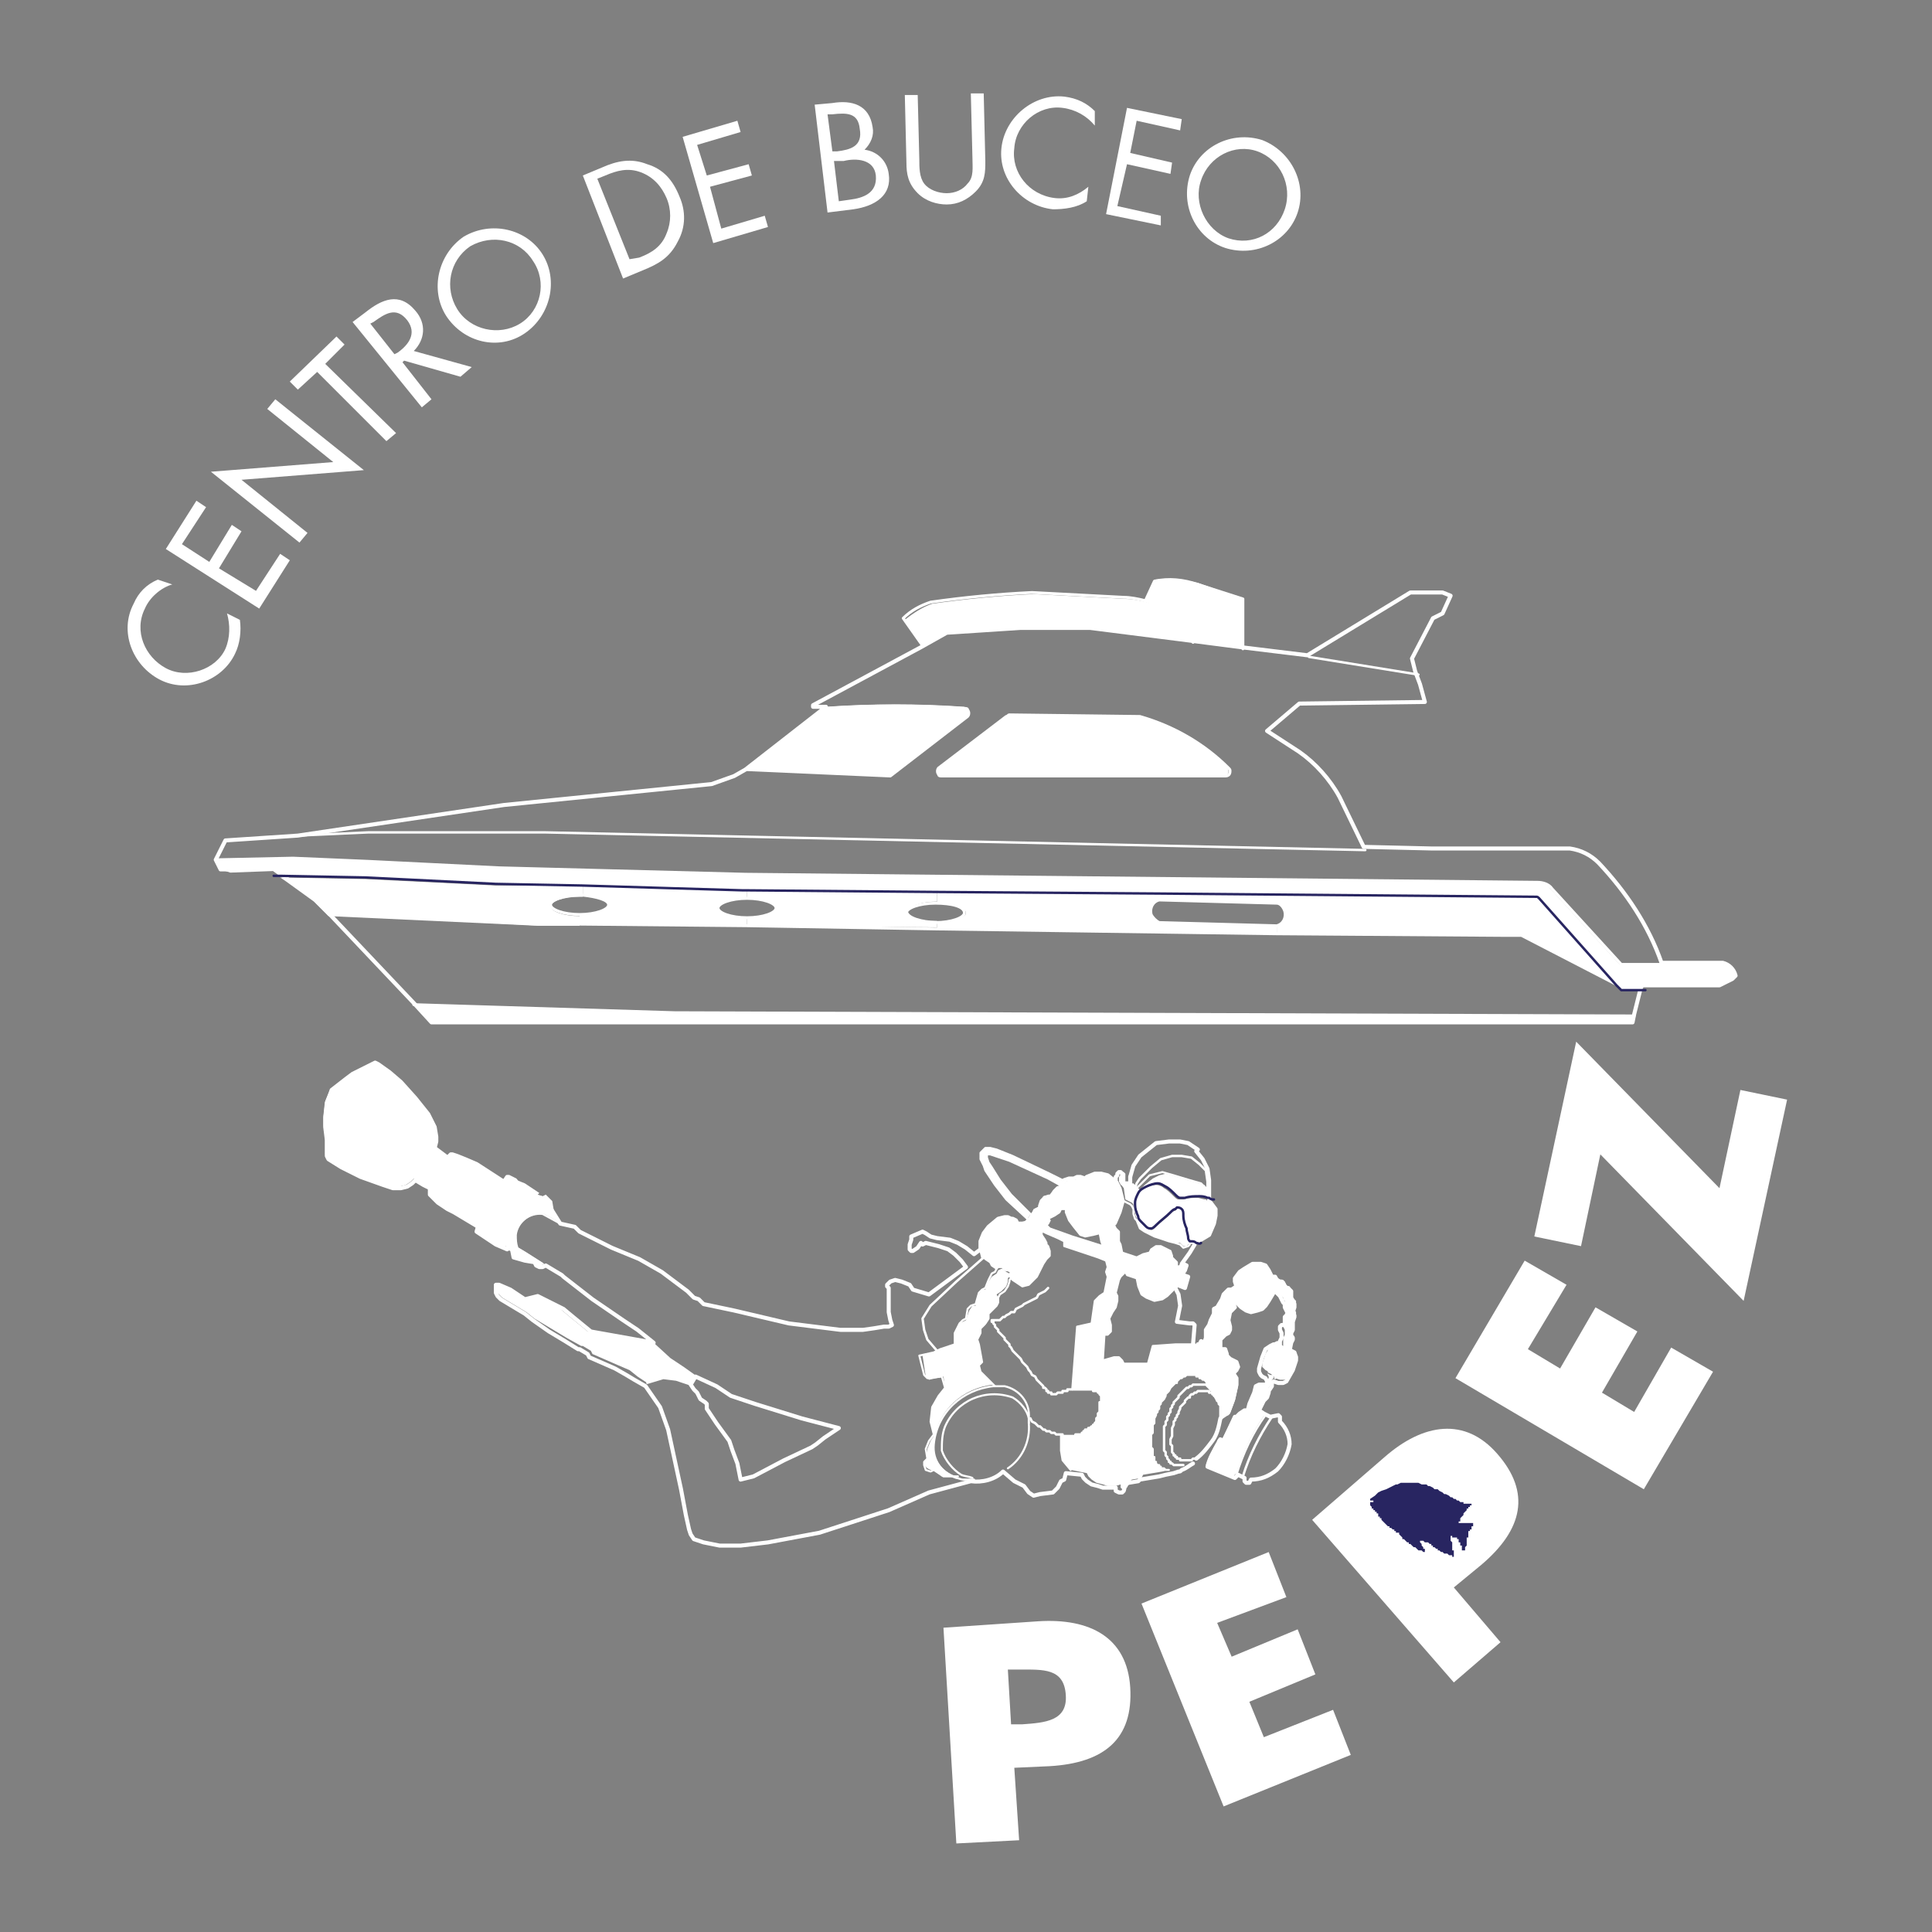 <svg enable-background="new 0 0 120 120" viewBox="0 0 120 120" xmlns="http://www.w3.org/2000/svg"><rect x="0" y="0" width="120" height="120" fill="#808080" stroke="none"/><path d="m10.7 36.3c-.7.2-1.4.8-1.7 1.5-.7 1.4 0 3 1.3 3.7s3.1.1 3.7-1.2c.3-.7.3-1.5.1-2.2l.8.4c.1.7 0 1.5-.3 2.1-.8 1.7-3 2.5-4.7 1.6s-2.5-3-1.6-4.7c.3-.7.8-1.2 1.5-1.5z" fill="#fff"/><path d="m10.3 34.1 1.9-3 .6.4-1.5 2.3 1.7 1.1 1.4-2.3.6.4-1.4 2.3 2.3 1.4 1.5-2.3.6.4-1.9 3z" fill="#fff"/><path d="m13.1 29.3 7.6-.6-4.1-3.3.5-.6 5.5 4.4-7.6.6 4.1 3.3-.5.6z" fill="#fff"/><path d="m24.6 26.9-.6.5-4.3-4.3-1.2 1.1-.5-.5 2.9-2.8.5.5-1.2 1.2z" fill="#fff"/><path d="m26.8 24.8-.6.5-4.3-5.3.8-.6c1-.8 2.1-1.3 3.1-.1.7.8.6 1.8-.1 2.5l3.6 1-.7.6-3.5-1-.1.1zm-2.3-2.8.2-.1c.7-.5 1.2-1.2.6-2-.7-.9-1.4-.4-2.1.1l-.2.1z" fill="#fff"/><path d="m33.7 15.8c1 1.6.5 3.8-1.1 4.9s-3.8.6-4.9-1.1c-1-1.6-.5-3.8 1.1-4.9 1.7-1 3.9-.5 4.9 1.1zm-5.3 3.4c.8 1.3 2.6 1.7 3.9.9s1.7-2.6.8-3.9c-.8-1.3-2.5-1.7-3.9-.9-1.3.9-1.6 2.6-.8 3.9z" fill="#fff"/><path d="m36.2 10.9 1.2-.5c.9-.4 1.8-.6 2.8-.2 1 .3 1.6 1 2 2 .4.9.4 1.9-.1 2.8-.5 1-1.2 1.4-2.2 1.8l-1.2.5zm3.5 5.1c.8-.3 1.4-.7 1.7-1.5.3-.7.3-1.5 0-2.2s-.8-1.3-1.6-1.6-1.5-.1-2.2.2l-.5.2 2 5z" fill="#fff"/><path d="m42.4 8.5 3.4-1 .2.7-2.7.8.6 1.9 2.6-.7.2.7-2.6.7.7 2.6 2.7-.8.2.7-3.4 1z" fill="#fff"/><path d="m50.6 6.5 1.1-.1c1.2-.2 2.3.1 2.5 1.5.1.5-.1 1-.5 1.4.8.1 1.4.7 1.5 1.5.2 1.3-.8 2-2.2 2.2l-1.6.2zm1.1 2.9h.3c.8-.1 1.6-.3 1.4-1.4-.1-1-.8-1-1.7-.9h-.3zm.4 3.1.7-.1c.8-.1 1.7-.4 1.6-1.5-.1-1-1.2-1.1-2-.9h-.6z" fill="#fff"/><path d="m57.1 9.9c0 .5 0 1.1.3 1.5s.9.6 1.4.6 1-.2 1.3-.6c.4-.4.3-1 .3-1.6l-.1-4h.8l.1 4.2c0 .7 0 1.3-.6 1.9-.5.5-1.1.8-1.8.8-.6 0-1.3-.2-1.8-.7-.6-.6-.7-1.2-.7-1.9l-.1-4.2h.8z" fill="#fff"/><path d="m68 7.8c-.5-.6-1.2-1-2-1.1-1.5-.2-2.9 1-3 2.5-.2 1.5.9 2.9 2.5 3.1.8.1 1.5-.2 2.1-.7l-.1.9c-.6.4-1.4.5-2.1.5-1.9-.2-3.4-1.9-3.2-3.8s2-3.4 3.9-3.2c.8.1 1.4.4 1.9.9z" fill="#fff"/><path d="m70 6.7 3.4.7-.1.7-2.7-.6-.4 2 2.6.6-.1.7-2.7-.6-.6 2.6 2.7.6v.6l-3.4-.7z" fill="#fff"/><path d="m80.6 13.2c-.6 1.8-2.6 2.8-4.5 2.2-1.8-.6-2.8-2.6-2.2-4.5.6-1.8 2.6-2.8 4.5-2.2 1.8.7 2.8 2.7 2.2 4.5zm-6-2c-.5 1.4.3 3.1 1.7 3.6 1.5.5 3-.3 3.5-1.8s-.3-3.1-1.7-3.6-3 .3-3.5 1.8z" fill="#fff"/><path d="m58.6 101.1 5.9-.4c3.2-.2 5.5 1 5.7 4.1.2 3.2-1.6 4.7-5 4.9l-2.2.1.3 4.5-3.9.2zm4.2 6h.7c1.4-.1 2.8-.2 2.7-1.8-.1-1.7-1.4-1.6-2.9-1.6h-.7z" fill="#fff"/><path d="m75.6 100.8.9 2.1 4.1-1.7 1.1 2.8-4.1 1.7.9 2.2 4.3-1.7 1.1 2.8-7.9 3.2-5.1-12.6 7.9-3.2 1.1 2.8z" fill="#fff"/><path d="m81.5 94.4 4.5-3.9c2.4-2.1 5-2.5 7-.2 2.1 2.4 1.6 4.7-1 6.9l-1.7 1.4 2.9 3.4-2.9 2.5zm7 2.1.5-.4c1.1-.9 2.1-1.8 1-3.1s-2.1-.5-3.2.5l-.5.5z" fill="#fff"/><path d="m94.9 83.8 2 1.2 2.2-3.8 2.6 1.5-2.2 3.8 2 1.2 2.3-4 2.6 1.5-4.3 7.3-11.7-6.9 4.3-7.3 2.6 1.5z" fill="#fff"/><path d="m108.1 67.7 2.9.6-2.7 12.5-8.9-9.1-1.2 5.7-2.9-.6 2.6-12.1 8.9 9.1z" fill="#fff"/><path d="m87.1 91.6s-1.8.7-1.8.7-.7.3-.7.4.2 1.2.5 1.5 2 2 2.1 2c0 0 1.7.9 1.8.9s1.7-.2 1.7-.3.6-.8.7-.9.7-1.6.7-1.6l-.5-1.3-.9-.7z" fill="#fff"/><path d="m85.1 93.1.3-.2.2-.2.2-.1.3-.1.2-.1.2-.1.2-.1h.1l.2-.1h.2.1.2.1.1.2.1.1l.2.1h.1.2l.1.1h.1l.2.1.1.1h.2l.1.1.2.1.1.1h.1l.2.1.1.1h.1l.1.1h.1l.1.1h.1l.1.1h.1.1v.1h.1.1.1.1.1v.1h-.1v.1h-.1v.1h-.1v.1l-.1.1-.1.1v.1l-.1.1-.1.1v.1.1h-.1v.1h.1.1.1.1.1.1.1.1.1v.1.1h-.1v.1.1h-.1v.1h-.1v.1.1.1.1h-.1v.1.1.1.1.1l-.1.1v.1.1h-.1-.1v-.1-.1-.1h-.1v-.1-.1h-.1v-.1-.1h-.1v-.1h-.1-.1-.1v-.1h-.1v.1.1.1l.1.1v.1.1.1.1.1h.1v.1.1.1.1h-.1v-.1h-.1-.1l-.1-.1h-.1-.1l-.1-.1h-.1l-.1-.1h-.1v-.1h-.1l-.1-.1h-.1v-.1h-.1v-.1h-.1l-.1-.1h-.1-.1l-.1-.1h-.1-.1v-.1.1.1l.1.1v.1l.1.1v.1h.1v.1.1h-.1l-.1-.1h-.1-.1l-.1-.1-.1-.1h-.1l-.1-.1-.1-.1h-.1v-.1h-.1l-.1-.1-.1-.1h-.1v-.1l-.1-.1-.1-.1v-.1h-.1-.1v-.1h-.1v-.1h-.1l-.1-.1h-.1v-.1h-.1l-.1-.1-.1-.1-.1-.1-.1-.1v-.1h-.1v-.1h-.1v-.1-.1h-.1v-.1h-.1v-.1h-.1v-.1h-.1v-.1l-.1-.1v-.1-.1h.1.1v-.1h-.1-.1z" fill="#282561"/><path d="m80.6 84.2v.2l-.2.6-.4.6-.2.1h-.3l-.3-.1v-.1l-.1-.1-.1-.1-.2-.1-.2-.1-.1-.1-.1-.1v-.2l.2-.6.3-.5.2-.2.2-.1h.1l.1.2.1.1.1.1v.1l.1.1h.1.1.1l.1-.1.1.1.1.1z" fill="#fff"/><path d="m80.5 81.5v.1l-.1.3v.1.1.3l-.1.2v.3l.1.1v.1l-.1.2-.1.5-.1.1h-.1-.1-.1l-.1-.1v-.1l-.1-.1h.1v-.1-.2-.2l.1-.2v-.3l-.1-.2v-.1-.2h.1l.1-.1v-.1-.2l-.1-.1.1-.1h.1v-.1l-.1-.2-.1-.2v-.2l-.1-.1v-.1l-.2-.2h-.1l-.1-.1-.1-.2-.1-.1v-.4l-.1-.4h.1.1l.2.2.1.1h.2l.1.1.1.2.1.1h.1l.1.2.1.2-.1.1.1.2.2.2v.2l-.1.3z" fill="#fff"/><path d="m79.1 85.4v.2l-.1.1v.2l-.2.3v.1l-.1.3-.1.4-.3.6.3.2c-.8 1.1-1.4 2.4-1.8 3.7l-.2.2-1.7-.7c.2-.5.4-1 .7-1.5 0-.1.1-.1.1-.2l.2.1.7-1.4.1.1.3-.3.3-.2h.2l.1-.4.3-.7.1-.4.2-.1.3.1.1-.2v-.1l.1-.1.1-.1v-.1l-.1-.2.2.1z" fill="#fff"/><path d="m79.1 79.6v.4.3l-.3.5-.2.3-.2.2-.3.1h-.4-.3l-.3-.2-.2-.2-.1-.1.1-.1.1-.1h.2.1l.1.1.1-.1.1-.2.1-.3-.1-.3-.2-.2h-.2l-.2.1-.2.1v-.3-.2l.2-.4.3-.3.6-.2.4-.1.3.1.2.4.2.3z" fill="#fff"/><path d="m77.6 79.9.1.3-.1.3-.1.2-.1.1-.1-.1h-.1-.2l-.1.1-.1.1-.2.1.1.3-.3.3v.5.3.3l-.1.1-.2.2-.3.2v.6h.4v.4l.1.1.2.2.3.2.2.2-.1.2-.2.3.2.3v.4l-.2.9-.3.8-.1.1-.4.1-.1.1v-.1-.1-.1-.1-.1-.1-.1-.1l-.1-.1v-.1l-.1-.1-.1-.2-.1-.2v-.1l-.1-.1-.1-.1-.1-.2-.1-.1-.1-.2-.1-.1h-.1l-.1-.1h-.1v-.1h-.1-.1v-.1h-.1-.1-.1-.1-.1-.1l-.1.1h-.1l-.1.1h-.1l-.1.1-.1.1v.1h-.1l-.1.1-.1.1-.1.1-.1.2-.1.1-.1.1v.1l-.1.2-.1.1-.1.1v.1l-.1.1v.2l-.1.1v.1l-.1.1v.1l-.1.2v.1.1.1l-.1.1v.1.2.1.1l-.1.1v.1.1.1.1.1.1.1.1l.1.1v.1.1.1.1.1h.1v.1.1.1h.1v.1l.1.1h.1v.1h.1v.1h.1.1l.1.1h.1.1l-.4.1-1.2.2-.1.2-.6.1-.1.1-.2.4h-.1l-.2.1-.1-.1v-.2l-.3.1h-.5l-.3-.1-.4-.1-.3-.2-.2-.2-.1-.2-1-.2-.5-.6-.1-.6v-1h.1v.1h.1.1.1.1.1.1.1.1v-.1h.1.1.1.1v-.1h.1v-.1h.1v-.1h.1.1v-.1h.1l.1-.1h.1v-.1h.1v-.1l.1-.1v-.1-.1l.1-.1v-.1-.1l.1-.1v-.1-.1-.1-.1-.1-.1h.1v-.1-.1-.1-.1l-.1-.1v-.1h-.1v-.1h-.1-.1-.1v-.1h-.1-.1-.1-.1-.1-.1-.1-.1-.1-.1-.1-.1-.1l.3-3.9.9-.2.1-.7.1-.7.3-.3.3-.2.2-1-.1-.3.1-.3-.1-.4-.1-.3v-.5l-.1-.1-.1-.3-.1-.5.5-.2.4-.3.1.2.2.2v.2.4l.1.2.1.5-.1.3.2.4.1.5-.3.3-.1.2-.2.8.1.2v.3l-.1.4-.2.3-.2.4.1.4v.4l-.2.2h-.2l-.1 1.6.7-.2h.3l.2.2.1.2h1.5l.3-1.1 1.4-.1h1.2l.1.1.1-.1h.1l.1-.3.2.1.1-.3v-.5l.2-.3.1-.2.1-.3.1-.1v-.3l.2-.1.3-.5.1-.3.3-.3h.3l.2-.2.2-.1.2-.1h.2z" fill="#fff"/><path d="m75.5 75.1v.4l-.1.5-.3.7-.5.3-.4.2h-.2-.1c-.1 0-.1 0-.1 0-.1 0-.1-.1-.1-.2-.1-.2-.1-.4-.1-.6 0-.3-.1-.5-.2-.8 0-.1 0-.3-.1-.4s-.2-.1-.3-.1c0 0-.1 0-.1.1-.1.1-.2.2-.3.2-.3.3-.6.5-.9.8-.1.1-.2.2-.3.2s-.2 0-.3-.1-.2-.2-.3-.3-.1-.2-.2-.3c0-.1-.1-.2-.1-.3 0-.2-.1-.4-.1-.6s.1-.4.2-.6.3-.3.5-.4.5-.2.7-.2.4.1.5.2c.2.1.4.3.6.5.1.1.2.2.3.2h.3c.3-.1.6-.1.9-.1.1 0 .3.1.5.1l.1.1.1.1z" fill="#fff"/><path d="m75 74.4c-.2-.1-.4-.1-.5-.1-.3 0-.6 0-.9.1-.1 0-.2 0-.3 0s-.2-.1-.3-.2c-.2-.2-.4-.4-.6-.5s-.3-.2-.5-.2-.5.1-.7.2-.4.2-.5.4-.2.4-.2.6 0 .4.1.6c0 .1.1.2.1.3h-.1l-.1-.3-.1-.3v-.2l-.1-.1-.4-.2-.1-.7-.3-.4v-.3l.1-.1v-.1l.1-.1h.1l.1.1v.3.2.1h.2.1.2l.2.2.1.1.1.1.3-.3.5-.4.4-.2.4-.1.7.2 1 .3.7.2.2.2.1.4z" fill="#fff"/><path d="m73.9 77.2-.2.2h-.2l-.1-.1-.1-.1h-.3l-.4-.1-.9-.3-.6-.3-.3-.2-.2-.5v-.1h.1c0 .1.1.2.2.3l.3.3c.1.1.2.1.3.1s.2-.1.3-.2c.3-.3.6-.5.9-.8.1-.1.2-.2.3-.2 0 0 .1-.1.1-.1.1 0 .2 0 .3.1s.1.2.1.4c0 .3.1.6.2.8 0 .2.1.4.1.6 0 .1.1.2.1.2z" fill="#fff"/><path d="m73.8 79.3-.2.7-.5-.2-.1.2-.2.2-.3.3-.3.2-.5.1-.5-.2-.3-.2-.2-.5-.1-.5-.6-.2-.1-.2-.1-.5-.2-.4.1-.3.9.3.4-.2.4-.1.1-.2.3-.2h.3l.6.3.1.3v.1l.3.3v.2l.1.1.2-.2.1.1.1.1v.2l-.2.3h.1z" fill="#fff"/><path d="m69.6 73.8.2.8-.2.7-.3.7-.1.1-.4.3-.5.2-.4.1-.5.1-.3-.1-.4-.5-.3-.4-.2-.5v-.2l.1-.3.2-.1v-.1h.2.3.1l.2.1h.3l.3-.3.2-.3.1-.1v-.2l-.1-.1-.2-.1-.1-.1-.2-.1-.1-.2.5-.3.4-.1.4.2.6.4z" fill="#fff"/><path d="m68.6 78 .1.3-.5-.2-2.1-.7v-.3l-.4-.2-.7-.3-.2-.1.2-.3v-.1l.2.2 1.4.5 1.9.6.1.1z" fill="#fff"/><path d="m68.2 73.8v.2l-.1.1-.2.3-.3.3h-.3l-.2-.1h-.1-.3-.2v.1l-.2.1-.1.3h-.1-.2l-.1.2-.3.2-.4.2.1.1-.1.2-.1.1v.1l-.2.3h-.1v.2l-.2-.1h-.2l-.2.1-.2-.2-.2-.2v-.2l-.2-.1.3-.3.1-.1.1-.2.1-.1.1-.2.2-.1.2-.1v-.2l.1-.2.1-.2.3-.1h.1l.1-.1.2-.2.2-.2h.3l.1-.2.1-.1.3-.2.3.1.1-.2h.3l.3.1.1.2.2.1.1.1.2.1z" fill="#fff"/><path d="m66.2 73.4-.1.1-.1.2-.9-.5-2.4-1.1-.9-.3-.3-.1h-.1-.1v.2l.1.3.2.3.5.8.7.9 1.2 1.2-.1.2-.1.1-1.3-1.2-.7-.9-.6-.9-.1-.3-.2-.4v-.4l.2-.2.1-.1h.3l.4.1 1 .4 2.3 1.1z" fill="#fff"/><path d="m65.2 77.7v.3l-.2.2-.2.3-.4.8-.3.3-.2.2-.4.1-.3-.2-.3-.2-.1-.1-.1-.2.1-.2-.2-.1h-.1l-.2-.1v-.1h-.3l-.1.1-.3-.2-.1-.2-.3-.2-.1-.1h-.1l-.1-.4v-.2-.2-.2l.2-.5.4-.4.5-.5.4-.1h.2l.2.1h.1l.2.1.1.1.3.1.2.1v.2l.2.2.2.2.2-.1h.2l.2.1.2.3.1.2v.1l.1.1z" fill="#fff"/><path d="m62.7 79.2v.1l-.1.1v.2l-.1.3-.3.3-.3.2.1.2v.3l-.1.2-.5.5v.2.2l-.2.3-.3.3v.3l-.1.1-.1.3.1.2.2 1.1-.2.2.1.4.8.8c-1.9.2-3.5 1.6-3.7 3.6-.1 1 .5 1.8 1.4 2.1h-.9l-.5-.4h-.2l-.2-.1-.2-.2v-.2l.2-.2v-.6l.2-.5.2-.3-.2-.9.1-.9.4-.7.4-.5-.1-.7-.9.2-.2-.2-.2-1.3.7-.2.2-.1.2-.1.9-.3v-.6l.3-.7.2-.1.2-.1.2-.6.2-.3h.2l.2-.7.2-.3h.2l.2-.5.2-.3.3-.2.1-.2.2-.1.2.1.1.1.2.1h.2l.1.1z" fill="#fff"/><path d="m43.2 85.5-.3.5-.9-.3-.8-.1-1 .3-.6-.4-.5-.4-.7-.3-1.6-.7-.1-.2-.5-.3h-.1l-.9-.5-1-.6-1-.6-.5-.4-.5-.3-1-.6-.2-.2-.1-.1v-.2-.3h.1l.7.3.9.6.4-.1.4-.1.6.3.8.5.6.5 1.1.9 2.8.5 1.1.1 1.2 1.1.9.6z" fill="#fff"/><path d="m34.4 75.2.5.8-1.1-.6c-.8-.1-1.6.5-1.7 1.3 0 .3 0 .5.1.8l.5.3 1.1.7-.2.1h-.2l-.2-.1-.1-.2-.6-.1-.7-.2-.1-.5-.3-.1v.1l-.7-.3-.6-.4-.6-.4.1-.3-1-.6-.5-.3-.4-.2-.6-.4-.3-.3-.2-.2v-.2-.2l-.4-.2-.5-.3-.2.2-.3.2-.4.1h-.5l-.6-.2-1.4-.5-1.2-.6-.8-.5-.1-.2v-.4-.6l-.1-.8v-.6l.1-.9.2-.5.1-.2.9-.7.4-.3 1.2-.6.2-.1.2.1.7.5.7.6.9 1 .8 1 .5.8.1.5v.3l-.1.5.9.6.2-.2h.1l.3.1.5.2.7.3 1.7 1.1.2-.3h.1l.4.2.5.2.9.6-.1.1.3.1.2-.1.2.2.2.2z" fill="#fff"/><g fill="none" stroke-linecap="round" stroke-linejoin="round" stroke-miterlimit="10"><path d="m63.8 75.7-1.3-1.2-.7-.9-.6-.9-.1-.3-.2-.4v-.4l.2-.2.1-.1h.3l.4.1 1 .4 2.3 1.1 1 .5" stroke="#fff" stroke-width=".125"/><path d="m64 75.4-1.2-1.2-.7-.9-.5-.8-.2-.3-.1-.3v-.2h.1.1l.3.1.9.3 2.4 1.1.9.5" stroke="#fff" stroke-width=".125"/><path d="m52.1 88.7-2.3-.6-2.9-.9-1.5-.5-.9-.6-1.3-.6-.3.5.2.3.2.2.2.4.3.2.1.1v.2.1l.6.9.8 1.1.2.6.3.8.2 1 .8-.2 1.9-1 1.7-.8.3-.2.5-.4z" stroke="#fff" stroke-width=".25"/><path d="m40.4 83.3 1.2 1.1.9.6.7.5" stroke="#fff" stroke-width=".125"/><path d="m70.2 73.1.2-.7.4-.6.5-.4.5-.4.8-.1h.7l.5.1.6.4" stroke="#fff" stroke-width=".25"/><path d="m74.3 90.6c.4-.3.7-.7 1-1.1s.4-.9.5-1.4l.1-.1.3-.2.1-.1.3-.8.2-.9v-.4l-.2-.3.2-.2.1-.2-.1-.3-.4-.2-.2-.2v-.1l-.1-.3h-.3v-.6l.3-.3.2-.1.1-.2v-.2l-.1-.4.1-.5.3-.3-.1-.2.2-.1.1.1.2.2.3.2.3.1.4-.1.3-.1.2-.2.2-.3.3-.5v-.3l.1.1.1.2.1.1.1.1.1.2.1.2.1.1v.2l.1.2.1.2v.1h-.1l-.1.1v.1.2.1l-.1.1h-.1l-.1.1v.2l.1.2v.3l-.1.2v.2.2.1h-.1l-.1-.1-.1-.2h-.1l-.2.1-.3.2-.2.5-.2.7v.2l.1.2.1.1.2.1.1.2v.1l-.1.1-.1.1v.1-.2h-.3l-.2.1-.1.4-.3.7-.1.4h-.2l-.3.2-.3.3v-.1l-.7 1.5-.2-.1c0 .1-.1.1-.1.2-.3.5-.6 1-.7 1.5l1.7.7.2-.2.4.2v.2l.1.1h.1.1l.1-.2c.6 0 1.1-.2 1.6-.6.4-.4.7-1 .8-1.6 0-.5-.2-1-.6-1.4v-.3l-.1-.1-.5.1-.4-.2-.3-.2.3-.6.2-.2.1-.3v-.1l.2-.3v-.2l.1-.1.3.1h.3l.2-.1.4-.7.2-.6v-.2l-.1-.3-.2-.1h-.1l.1-.5.1-.2v-.1l-.1-.1v-.2l.1-.2v-.3-.1-.1l.1-.3v-.1l-.1-.2.1-.3v-.2l-.1-.2-.1-.2v-.2-.2l-.2-.2h-.1l-.1-.1-.1-.2-.1-.1h-.1l-.2-.1-.1-.2h-.1-.1l-.2-.4-.2-.3-.3-.1h-.5l-.5.3-.3.2-.3.4v.2l.1.3-.3.2h-.2l-.3.3-.1.3-.3.5-.2.1v.3l-.1.2-.1.2-.1.3-.2.3v.5l-.1.3-.2-.1-.1.2h-.1l-.1.2-.2-.2.1-1.2-.1-.1h-.2l-.8-.1.2-1-.1-.7-.2-.4.1-.2.5.2.2-.7-.3-.1h-.1l.2-.3.1-.3-.2-.1h-.1l.5-.7.3-.5v-.1l.4-.2.5-.3.3-.7.1-.5v-.4l-.3-.4-.1-.1v-.1-.6-.6l-.1-.7-.3-.6-.4-.5" stroke="#fff" stroke-width=".25"/><path d="m70.2 73.1v.4h-.2-.1-.2v-.1-.2-.3l-.1-.1h-.1l-.1.1v.1l-.1.1v.3l-.5-.4-.4-.1h-.4l-.5.2-.1.1-.3-.1h-.2l-.2.1h-.3l-.3.1-.1.2v.2l-.3.1-.2.2-.2.3-.1.1h-.1-.2l-.2.2-.1.3v.2h-.1l-.2.1-.1.2v.1l-.1.3-.1.1-.5.1h-.3l-.1-.2-.2-.1h-.1l-.2-.1h-.2l-.4.1-.6.5-.3.4-.2.5v.2.1.2l-.4.3-.5-.4-.5-.3-.5-.2-.8-.1-.4-.1-.3-.2-.2-.1-.7.3v.2l-.1.3v.2.1l.1.1h.1l.3-.2.2-.3.1.1.2-.1.8.2.6.2.4.3.4.4.3.4-2.3 1.7-1-.3-.2-.3-.5-.2-.4-.1-.3.1-.2.2v.1l.1.1v1 .5l.1.5.1.3-.2.1h-.3l-.6.1-.7.1h-.9-.5l-.8-.1-2.4-.3-3.4-.8-1.9-.4-.3-.3-.3-.1-.4-.4-1.6-1.2-1.4-.8-1.7-.7-2-1-.3-.3-.9-.2-.5-.8-.3-.4-.2-.2-.2-.2-.2.1-.3-.1.1-.1-.9-.6-.3-.4-.4-.2h-.1l-.2.3-1.7-1.1-.7-.3-.5-.2-.3-.1h-.1l-.2.2-.8-.6.1-.4v-.3l-.1-.6-.4-.8-.8-1-.9-1-.7-.6-.7-.5-.2-.1-.2.1-1.2.6-.4.3-.9.7-.1.3-.2.5-.1.9v.6l.1.8v.6.4l.1.2.8.5 1.2.6 1.4.5.6.2h.5l.4-.1.3-.2.2-.2.5.3.4.2v.2.2l.2.2.3.3.6.4.4.2.5.3 1 .6-.1.3.6.4.6.4.7.3v-.1l.3.1.1.5.7.2.6.1.1.2.2.1h.2l.2-.1 1 .6.1.1 1.8 1.4 1.9 1.3.9.6 1 .8-1.1-.2-2.8-.5-1.1-.9-.6-.5-1-.5-.6-.3-.4.1-.4.1-.9-.6-.7-.3h-.1-.1v.3.2l.1.2.2.2 1 .6.5.3.5.4 1 .7 1 .6.8.5h.1l.5.3.1.2 1.6.7.7.4.5.3.7.4.9 1.3.5 1.4.8 3.7.3 1.6.2.9.1.3.2.3.6.2 1 .2h1.3l1.7-.2 3.2-.6 4.3-1.4 2.5-1.1 2.6-.7c.7.1 1.5-.1 2-.6l.7.6.6.3.3.4.3.2.4-.1.8-.1.3-.3.2-.4.2-.1.1-.4 1 .1.1.2.2.2.3.2.4.1.3.1h.6.2v.2l.2.1h.2l.1-.1.1-.4.2-.1.6-.1.1-.1 1.2-.2.4-.1.5-.1.3-.1c.1 0 .1 0 .2-.1.3-.1.5-.3.7-.4" stroke="#fff" stroke-width=".25"/><path d="m34.8 76-1.1-.6c-.8-.1-1.6.5-1.7 1.3 0 .3 0 .5.1.8l.5.3 1.1.7" stroke="#fff" stroke-width=".125"/><path d="m42.9 86-.9-.3-.8-.1-1 .3" stroke="#fff" stroke-width=".125"/><path d="m75.1 74.4h-.1l-.1-.3-.1-.4-.2-.2-.7-.2-1-.3-.7-.2-.4.1-.4.1-.5.5-.3.3h-.1l-.2-.1-.1-.2" stroke="#fff" stroke-width=".125"/><path d="m75.1 74.5v-.1" stroke="#fff" stroke-width=".125"/><path d="m69.4 73.4.2.4.2.8-.2.7-.3.7-.1.1.1.2.2.2v.2.4l.1.2.1.5-.1.3.2.4.1.5-.3.3-.1.2-.2.8.1.2v.3l-.1.4-.2.3-.2.4.1.4v.4l-.2.2h-.2l-.1 1.6.7-.2h.3l.2.2.1.2h1.5l.3-1.1 1.4-.1h1.2" stroke="#fff" stroke-width=".125"/><path d="m77.2 91.7c.4-1.3 1-2.5 1.8-3.7" stroke="#fff" stroke-width=".15"/><path d="m76.8 91.6c.4-1.3 1-2.6 1.8-3.7" stroke="#fff" stroke-width=".125"/><path d="m75.6 87v-.1l-.1-.1v-.1h-.1v-.1h-.1v-.1h-.1-.1v-.1h-.1-.1-.1-.1-.1-.1-.1l-.1.1h-.1l-.1.1h-.1l-.1.1v.1h-.1l-.1.1-.1.1v.1l-.1.1-.1.1-.1.1v.1l-.1.2v.1l-.1.1v.1l-.1.1v.1l-.1.1v.1.1l-.1.2v.1.1.1.1.1l-.1.2v.1.1.1l.1.1v.1.1.1.1l.1.1v.1h.1v.1h.1v.1h.1.1v.1h.1.1.1.1.1.1.1l.1-.1h.2" stroke="#fff" stroke-width=".15"/><path d="m75.8 88.1v-.1-.1-.1-.1-.1-.1-.1-.1l-.1-.1v-.1" stroke="#fff" stroke-width=".15"/><path d="m75.3 86.4-.1-.1-.1-.1-.1-.1-.1-.1h-.1-.1-.1-.1-.1-.1-.1-.1l-.1.1h-.1l-.1.1h-.1l-.1.1-.1.1-.1.1-.1.1-.1.1v.1l-.1.1-.1.1-.1.1v.1l-.1.1v.1l-.1.1v.2l-.1.1v.1l-.1.1v.1.1l-.1.1v.1.1l-.1.1v.2.1.1.1.1.1.1.1.2.1.1.1.1l.1.1v.1.1l.1.1v.1l.1.1v.1h.1v.1h.1l.1.1h.1.1.1.1.2" stroke="#fff" stroke-width=".15"/><path d="m75.7 87.1-.1-.1-.1-.2-.1-.2v-.1" stroke="#fff" stroke-width=".15"/><path d="m75.3 86.4-.1-.1-.1-.2-.1-.1-.1-.2-.1-.1h-.1l-.1-.1h-.1v-.1h-.1-.1v-.1h-.1-.1-.1-.1-.1-.1l-.1.1h-.1l-.1.1h-.1l-.1.1-.1.1v.1h-.1l-.1.1-.1.1-.1.1-.1.2-.1.1-.1.1v.1l-.1.2-.1.1-.1.1v.1l-.1.1v.2l-.1.1v.1l-.1.1v.1l-.1.2v.1.1.1l-.1.1v.1.2.1.1l-.1.1v.1.1.1.1.1.1.1.1l.1.1v.1.1.1.1.1h.1v.1.1.1h.1v.1l.1.1h.1v.1h.1v.1h.1.1l.1.1h.1.1" stroke="#fff" stroke-width=".125"/><path d="m75.4 86.5-.1-.1" stroke="#fff" stroke-width=".15"/><path d="m65.1 80-.2.2-.2.1-.2.1-.1.2-.2.1-.2.1-.2.1-.2.1-.1.1-.2.1-.2.1-.1.2h-.2l-.1.1-.2.1-.1.1h-.1l-.1.1-.1.1h-.1-.1-.1-.1-.1v.1h.1v.1l.1.1v.1l.1.1.1.1v.1l.1.1.1.1.1.1.1.1v.1l.1.1.1.1.1.1v.1l.1.1.1.2.1.1.1.1.2.2.1.1.1.2.1.1.2.2.1.2.1.1.1.2.2.1.1.2.1.1.1.1.1.1.1.1v.1h.1l.1.1v.1h.1v.1h.1.1v.1h.1.1.1l.1-.1h.1.1.1v-.1h.1.1.1v-.1h.1.1.1.1.1.1.1.1.1.1.1.1.1.1.1.1v.1h.1.1.1v.1h.1v.1l.1.1v.1.1.1.1h-.1v.1.1.1.1.1.1l-.1.1v.1.1l-.1.1v.1.1l-.1.1v.1h-.1v.1h-.1l-.1.1h-.1v.1h-.1-.1v.1h-.1v.1h-.1v.1h-.1-.1-.1-.1v.1h-.1-.1-.1-.1-.1-.1-.1-.1v-.1h-.1-.1-.1-.1l-.1-.1h-.1-.1l-.1-.1h-.1-.1l-.1-.1h-.1l-.1-.1-.1-.1h-.1l-.2-.2-.2-.1-.1-.2" stroke="#fff" stroke-width=".15"/><path d="m62.6 91.2c.9-.6 1.4-1.7 1.3-2.8 0-.1 0-.2 0-.3-.1-.5-.5-1-1-1.3-1.7-.6-3.5.2-4.2 1.8-.2.5-.2 1-.2 1.5.2.6.7 1.2 1.2 1.5.2.1.5.1.7.2" stroke="#fff" stroke-width=".125"/><path d="m63.9 88.4c0-.1 0-.2 0-.3.1-1-.6-1.8-1.5-2-.1 0-.2 0-.3 0s-.2 0-.4 0c-1.9.2-3.5 1.6-3.7 3.6-.1 1 .5 1.8 1.4 2.1.1 0 .3.1.4.1h.7" stroke="#fff" stroke-width=".125"/><path d="m59.5 91.7h-.9l-.6-.4-.2.1-.3-.1-.1-.3v-.2l.2-.2-.1-.6.2-.5.3-.4-.2-.8.1-.9.4-.7.4-.5-.2-.7-.9.1-.2-.2-.3-1.2.9-.2.2-.1.2-.1.9-.3v-.7l.3-.6.2-.2.2-.1.1-.6.2-.2.3-.1.2-.7.2-.2.2-.1.2-.5.2-.4.2-.1.1-.2-.3-.2-.1-.2-.3-.2-.1-.1h-.1l-.1-.4" stroke="#fff" stroke-width=".125"/><path d="m66.5 91.3-.5-.6-.1-.6v-1" stroke="#fff" stroke-width=".125"/><path d="m58.2 83.9-.6-.7-.2-.6-.1-.7.5-.8 1.6-1.5 1.7-1.5" stroke="#fff" stroke-width=".15"/><path d="m65 76.1.2.2 1.4.5 1.9.6" stroke="#fff" stroke-width=".125"/><path d="m64.8 76.5.2.1.7.3.4.2v.3l2.1.7.5.2" stroke="#fff" stroke-width=".125"/><path d="m69.7 77.8.9.3.4-.2.4-.1.1-.2.3-.2h.3l.6.3.1.3v.1l.3.3v.2l.1.1.2-.2" stroke="#fff" stroke-width=".125"/><path d="m73 80-.2.2-.3.3-.3.2-.5.1-.5-.2-.3-.2-.2-.5-.1-.5-.6-.2-.1-.2" stroke="#fff" stroke-width=".125"/><path d="m69.8 74.6.4.2.1.1.1.2v.3l.1.3.1.1.2.5.3.2.6.3.9.3.4.1.3.1.1.1.1.1.3-.1.1-.1v-.1h.1.2" stroke="#fff" stroke-width=".125"/><path d="m66.6 86.3.3-3.9.9-.2.1-.7.1-.7.3-.3.3-.2.2-1-.1-.3.1-.3-.1-.4-.1-.3v-.5l-.1-.1-.1-.3-.1-.5-.4.1-.5.1-.3-.1-.4-.5-.3-.4-.2-.5v-.2h-.1-.2l-.1.2-.3.2-.4.2.1.1-.1.2-.1.1v.1l-.2.3h-.1v.2l.2.3.1.2v.1l.1.1.1.3v.3l-.2.2-.2.3-.4.8-.3.3-.2.2-.4.1-.3-.2-.3-.2-.1-.1-.1.1v.1l-.1.3-.2.3-.3.2-.1.2v.3l-.1.2-.5.5v.2.1l-.2.3-.3.3v.3l-.1.2-.1.2.1.3.2 1.1-.2.2.1.4.9.9" stroke="#fff" stroke-width=".125"/><path d="m75.1 74.4h-.1v-1l-.1-.7-.4-.4-.5-.4-.6-.1h-.6l-.7.2-.6.5-.7.7-.2.3-.1.3" stroke="#fff" stroke-width=".15"/><path d="m75.4 74.5c-.1 0-.2 0-.3-.1h-.1c-.2-.1-.4-.1-.5-.1-.3 0-.6 0-.9.1-.1 0-.2 0-.3 0s-.2-.1-.3-.2c-.2-.2-.4-.4-.6-.5s-.3-.2-.5-.2-.5.1-.7.2-.4.2-.5.4-.2.4-.2.6 0 .4.1.6c0 .1.1.2.1.3s.1.2.2.3l.3.3c.1.1.2.1.3.1s.2-.1.3-.2c.3-.3.6-.5.9-.8.1-.1.2-.2.3-.2 0 0 .1-.1.1-.1.1 0 .2 0 .3.1s.1.2.1.4c0 .3.1.6.2.8 0 .2.1.4.1.6 0 .1.1.2.1.2h.1c.1 0 .2 0 .3.1.1 0 .2.1.3 0" stroke="#282561" stroke-width=".15"/><path d="m68.3 76.6.5-.2.4-.3" stroke="#fff" stroke-width=".125"/><path d="m79 79.2.1.4v.4" stroke="#fff" stroke-width=".125"/><path d="m63.5 76 .2.1v.2l.2.2.2.2.2-.1h.2l.2.1" stroke="#fff" stroke-width=".125"/><path d="m61.9 78.8.1-.1h.3v.1l.2.1h.1l.2.1-.1.2.1.2" stroke="#fff" stroke-width=".125"/><path d="m76.8 79.9.2-.1.2-.1h.2l.2.2.1.3-.1.3-.1.2-.1.1-.1-.1h-.1-.2l-.1.1-.1.1" stroke="#fff" stroke-width=".125"/><path d="m79.6 83.6.1.1v.1l.1.1h.1.1.1l.1-.1" stroke="#fff" stroke-width=".125"/><path d="m78.8 85.2.2.1.1.1.1.1v.1" stroke="#fff" stroke-width=".125"/><path d="m66.2 75.1.1-.3.2-.1v-.1h.2.3.1l.2.1h.3l.3-.3.2-.3.1-.1v-.2l-.1-.1-.2-.1-.1-.1-.2-.1-.1-.2" stroke="#fff" stroke-width=".125"/></g><path d="m100.5 61.2-4.8-5.4c-.1-.1-.1-.1-.2-.1l-23.5-.2-13.9-.1-11.8-.1h-.2l-10-.3-5.3-.1-8.1-.4-5.3-.1-.4-.3-2.7.1-.6-.2-.3-.6 4.7-.1 4.7.2 8.1.4 15.3.4 49.2.5c.3 0 .7.1.9.4l4.3 4.7h2.6 3.8c.4.1.7.4.8.8l-.2.2-.8.4h-4.8l-.1.2h-1.2z" fill="#fff"/><path d="m101.5 63.1-.1.5h-74.6l-1.1-1.2 16.2.5z" fill="#fff"/><path d="m95.7 55.8 4.8 5.4-6-3.1h-1.1l-14.1-.1v-.5c.4-.1.6-.5.5-.9-.1-.3-.3-.5-.5-.5l-7.3-.2v-.4l23.4.2c.1 0 .2.1.3.1z" fill="#fff"/><path d="m79.3 57.5v.5l-21.1-.3v-.4c1 0 1.8-.3 1.8-.6s-.8-.6-1.8-.6v-.7l13.8.1v.4c-.4.1-.6.5-.5.9.1.2.3.4.5.5z" fill="#fff"/><path d="m77.2 37.2v3.1l-3.1-.4c-.6-1.3-1.7-2.2-3-2.6l.6-1.3c.9-.1 1.8 0 2.7.2z" fill="#fff"/><path d="m76.2 47.7c.1.1.1.1.1.2 0 .2-.1.3-.3.3h-17.5c-.1 0-.2 0-.2-.1-.1-.1-.1-.3 0-.4l4.2-3.2c.1 0 .1-.1.2-.1l8.1.1c2.1.5 4 1.6 5.4 3.2z" fill="#fff"/><path d="m74.1 39.9-6.3-.8h-4.3l-4.5.2-1.6.9-1.2-1.7c.5-.4 1.1-.8 1.7-1 2.1-.3 4.2-.5 6.3-.6l5.7.3c.4 0 .9.1 1.3.2 1.2.3 2.3 1.2 2.9 2.5z" fill="#fff"/><path d="m60.1 44.1c.1.1.1.3 0 .4l-4.8 3.7-9-.4 5-3.9c2.9-.2 5.8-.2 8.6 0 .1.1.2.1.2.2z" fill="#fff"/><path d="m58.2 55.3v.7c-1 0-1.8.3-1.8.6s.8.6 1.8.6v.4l-11.8-.1v-.5c1 0 1.8-.3 1.8-.6s-.8-.6-1.8-.6v-.6z" fill="#fff"/><path d="m46.4 55.2v.6c-1 0-1.8.3-1.8.6s.8.6 1.8.6v.5l-10.4-.1v-.6c1 0 1.8-.3 1.8-.6s-.7-.6-1.6-.6v-.7l10 .3z" fill="#fff"/><path d="m36.2 55v.7c-.1 0-.1 0-.2 0-1 0-1.8.3-1.8.6s.8.6 1.8.6v.6h-2.6l-13-.6-.9-.9-1.8-1.3-.3-.2 5.3.1 8.1.4z" fill="#fff"/><path d="m100.6 61.3-.1-.1-6-3.1h-1.1l-14.1-.1-21.1-.3-11.8-.2-10.4-.1h-2.6l-13-.7" style="fill:none;stroke:#fff;stroke-width:.177;stroke-linecap:round;stroke-linejoin:round;stroke-miterlimit:10"/><path d="m18.5 51.9 12.8-1.9 12.9-1.3 1.4-.5.7-.4 5-3.9c-.2 0-.5 0-.7 0 0 0 0 0-.1 0v-.1l6.7-3.6 1.6-.9 4.6-.3h4.3l6.3.8 3.1.4 4.1.5 6.4-3.9h2l.5.2-.5 1.1-.6.3-1.3 2.5.2.8.3.8.3 1.1-7.8.1-2 1.7 2 1.3c1 .7 1.9 1.7 2.5 2.8l1.5 3.1 4.2.1h8.6c.7.1 1.3.4 1.8.9 1.7 1.8 3.1 3.9 3.9 6.2h3.8c.4.1.7.4.8.8l-.2.2-.8.4h-4.8l-.1.2-.4 1.6-.1.5h-74.6l-1.1-1.2-5.4-5.7-.9-.9-1.8-1.3-.3-.2-.4-.3-2.7.1h-.5l-.3-.6.6-1.2z" style="fill:none;stroke:#fff;stroke-width:.25;stroke-linecap:round;stroke-linejoin:round;stroke-miterlimit:10"/><path d="m84.8 52.8-51-1.1h-10.9l-4.4.2" style="fill:none;stroke:#fff;stroke-width:.15;stroke-linecap:round;stroke-linejoin:round;stroke-miterlimit:10"/><path d="m74.1 39.9c-.6-1.3-1.7-2.2-3-2.6-.4-.1-.9-.2-1.3-.2l-5.7-.3c-2.1.1-4.2.3-6.3.6-.6.2-1.2.5-1.7 1l1.2 1.7" style="fill:none;stroke:#fff;stroke-width:.177;stroke-linecap:round;stroke-linejoin:round;stroke-miterlimit:10"/><path d="m77.2 40.3v-3.1l-2.8-.9c-.9-.3-1.8-.4-2.7-.2l-.6 1.3" style="fill:none;stroke:#fff;stroke-width:.177;stroke-linecap:round;stroke-linejoin:round;stroke-miterlimit:10"/><path d="m101.5 63.1-59.6-.2-16.2-.5" style="fill:none;stroke:#fff;stroke-width:.177;stroke-linecap:round;stroke-linejoin:round;stroke-miterlimit:10"/><path d="m37.8 56.2c0 .3-.8.6-1.8.6s-1.8-.3-1.8-.6.8-.6 1.8-.6h.2c.9.1 1.6.3 1.6.6" style="fill:none;stroke:#fff;stroke-width:.177;stroke-linecap:round;stroke-linejoin:round;stroke-miterlimit:10"/><path d="m102.2 61.5h-.3-1.2l-.3-.3-4.8-5.4c-.1-.1-.1-.1-.2-.1l-23.4-.2-13.9-.1-11.8-.1h-.2l-10-.3-5.3-.1-8.1-.4-5.3-.1h-.4" style="fill:none;stroke:#282561;stroke-width:.15;stroke-linecap:round;stroke-linejoin:round;stroke-miterlimit:10"/><path d="m48.2 56.4c0 .3-.8.6-1.8.6s-1.8-.3-1.8-.6.8-.6 1.8-.6 1.8.3 1.8.6" style="fill:none;stroke:#fff;stroke-width:.177;stroke-linecap:round;stroke-linejoin:round;stroke-miterlimit:10"/><path d="m59.9 56.7c0 .3-.8.6-1.8.6s-1.8-.3-1.8-.6.8-.6 1.8-.6 1.8.2 1.8.6" style="fill:none;stroke:#fff;stroke-width:.177;stroke-linecap:round;stroke-linejoin:round;stroke-miterlimit:10"/><path d="m79.3 57.5c.4-.1.6-.5.5-.9-.1-.3-.3-.5-.5-.5l-7.3-.2c-.4.1-.6.5-.5.9.1.2.3.4.5.5z" style="fill:none;stroke:#fff;stroke-width:.177;stroke-linecap:round;stroke-linejoin:round;stroke-miterlimit:10"/><path d="m103.3 59.9h-2.6l-4.3-4.7c-.2-.3-.6-.4-.9-.4l-49.2-.5-15.3-.4-8.1-.4-4.7-.2-4.7.1" style="fill:none;stroke:#fff;stroke-width:.177;stroke-linecap:round;stroke-linejoin:round;stroke-miterlimit:10"/><path d="m62.5 44.5c.1 0 .1-.1.2-.1l8.1.1c2.1.6 4 1.7 5.5 3.2.1.1.1.1.1.2 0 .2-.1.3-.3.3h-17.6c-.1 0-.2 0-.2-.1-.1-.1-.1-.3 0-.4z" style="fill:none;stroke:#fff;stroke-width:.177;stroke-linecap:round;stroke-linejoin:round;stroke-miterlimit:10"/><path d="m46.3 47.8 9 .4 4.8-3.7c.1-.1.1-.3 0-.4 0-.1-.1-.1-.2-.1-2.9-.2-5.8-.2-8.6 0" style="fill:none;stroke:#fff;stroke-width:.177;stroke-linecap:round;stroke-linejoin:round;stroke-miterlimit:10"/><path d="m81.3 40.8 6.8 1.1" style="fill:none;stroke:#fff;stroke-width:.15;stroke-linecap:round;stroke-linejoin:round;stroke-miterlimit:10"/></svg>